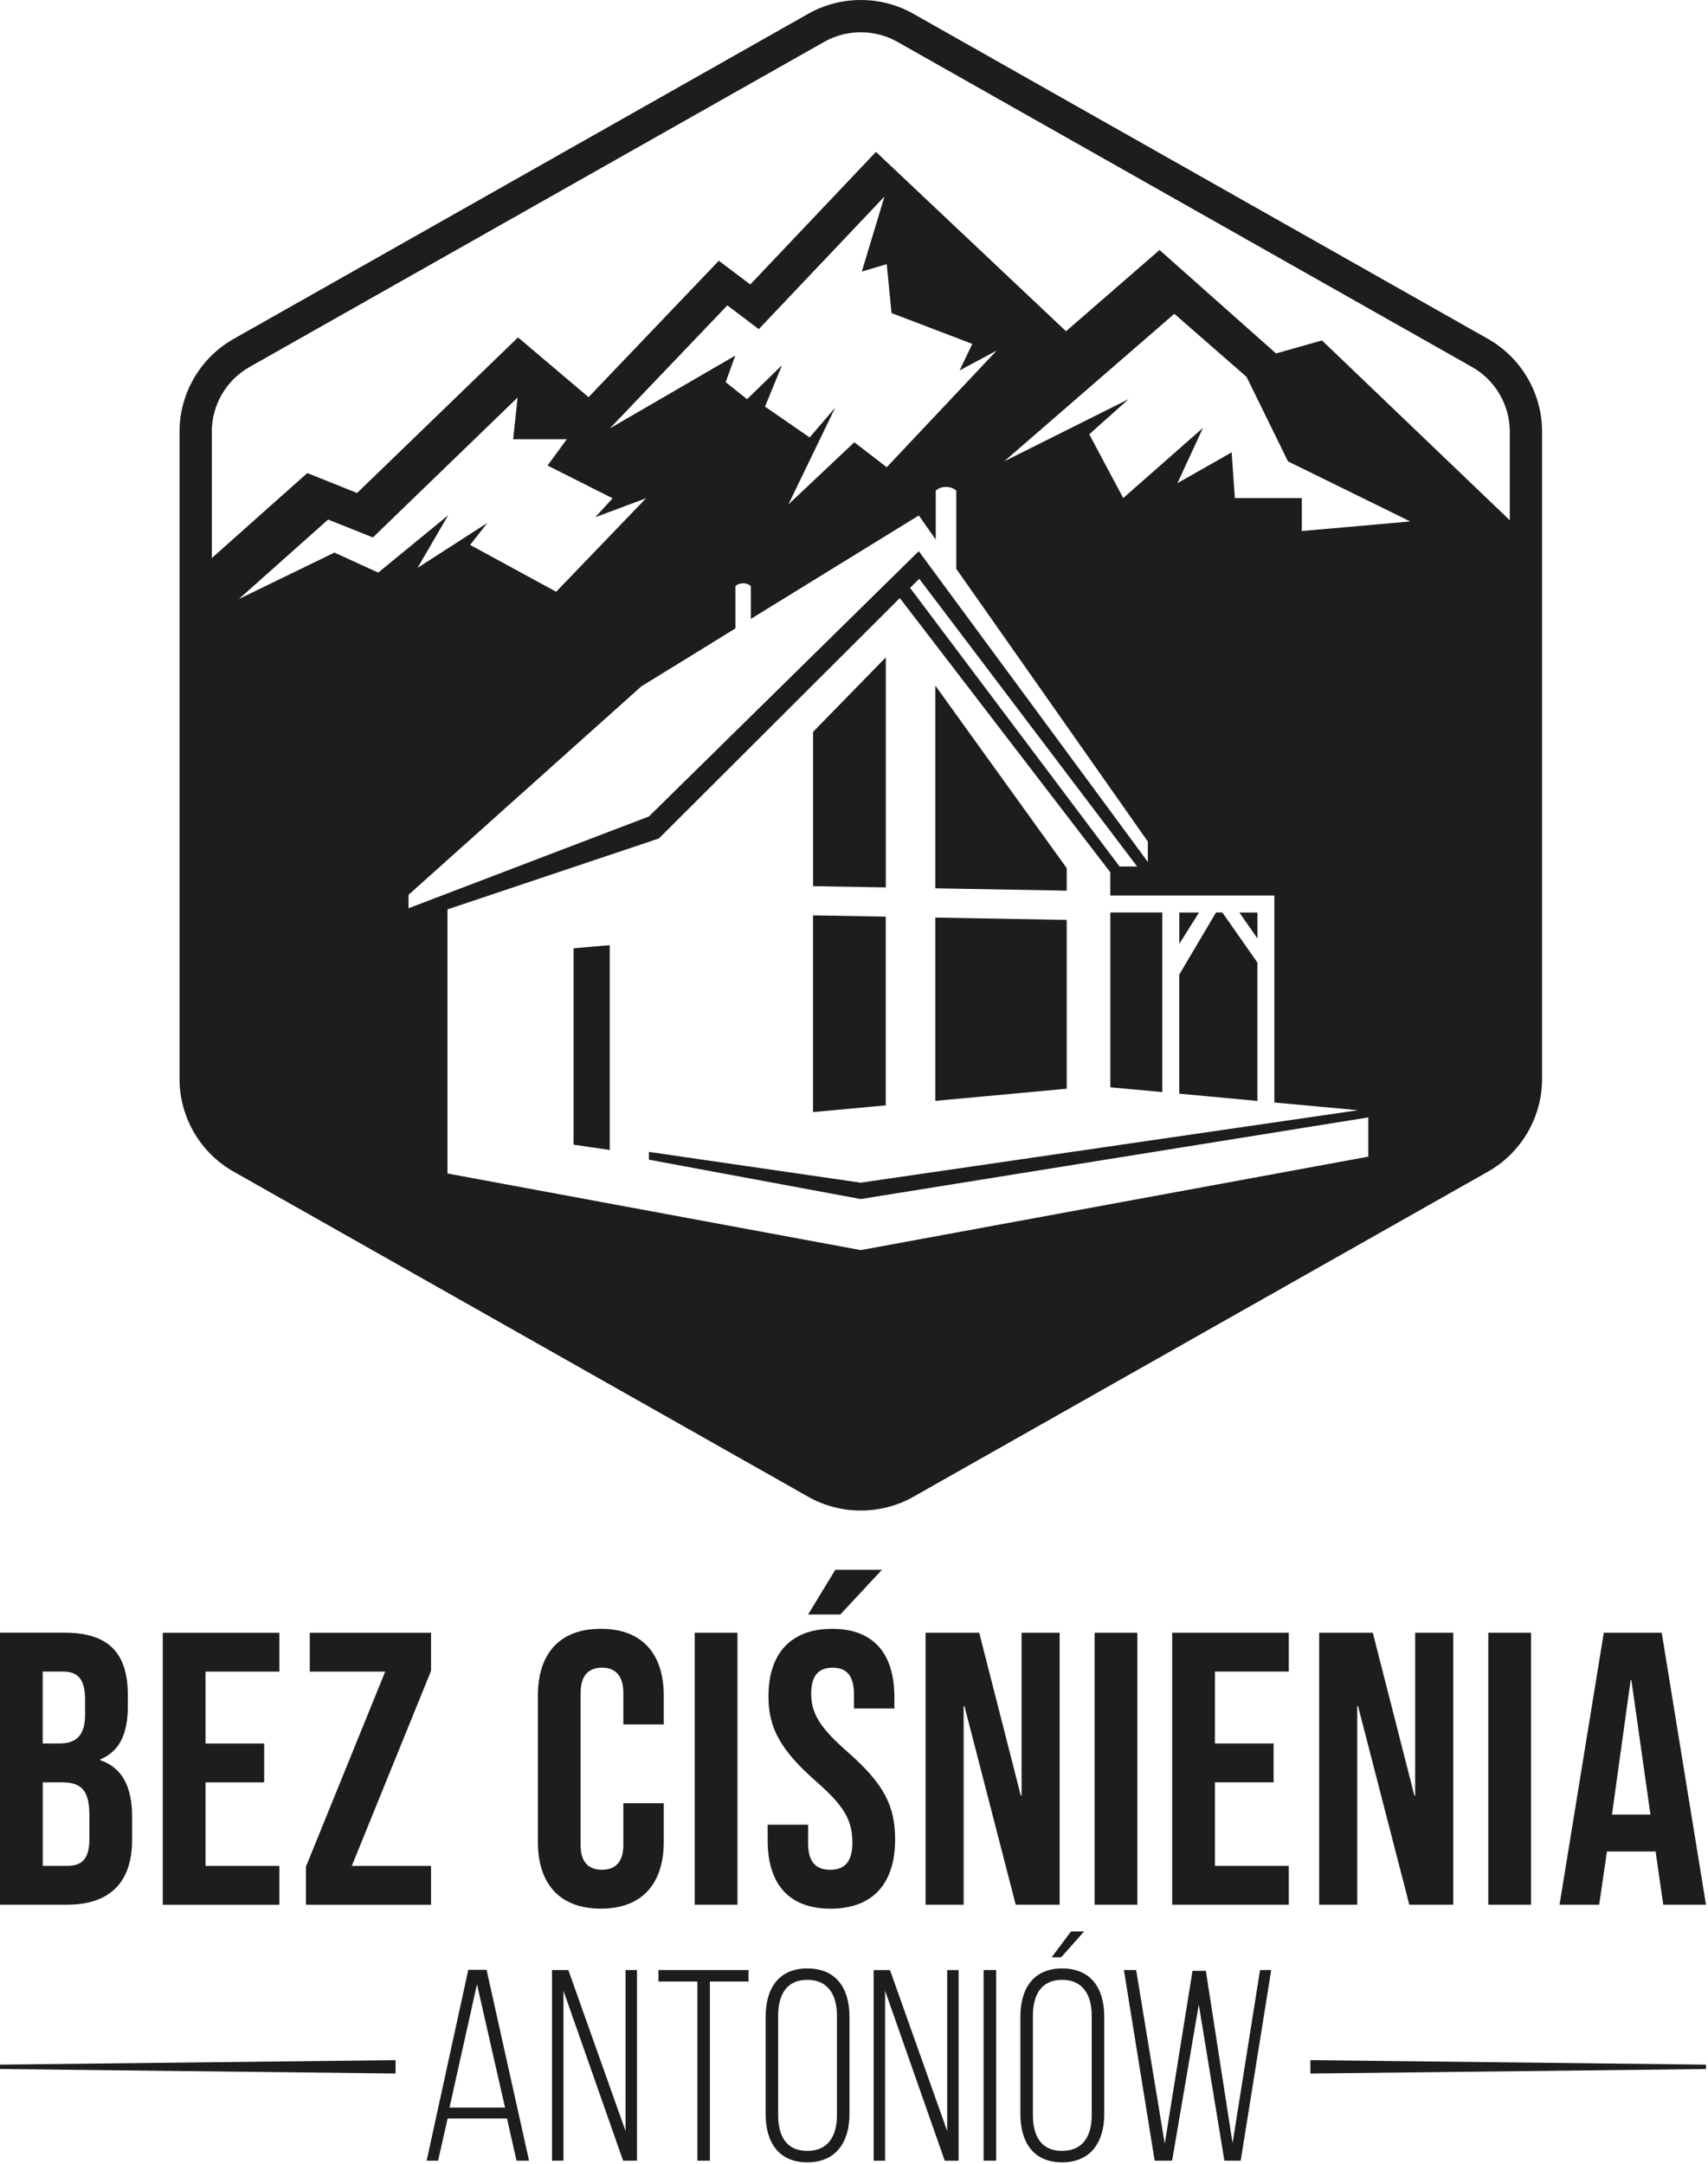 <svg width="476" height="603" viewBox="0 0 476 603" fill="none" xmlns="http://www.w3.org/2000/svg">
<path d="M65.12 326.483L225.26 417.083C229.77 419.633 234.83 420.913 239.9 420.913C244.97 420.913 250.02 419.633 254.53 417.083L414.67 326.483C423.98 321.223 429.76 311.303 429.76 300.613V120.293C429.76 109.603 423.98 99.692 414.67 94.422L254.53 3.833C245.5 -1.278 234.29 -1.278 225.26 3.833L65.12 94.433C55.81 99.692 50.03 109.612 50.03 120.302V300.622C50.03 311.312 55.81 321.223 65.12 326.492V326.483ZM93.21 153.973L66.56 166.923L91.44 144.773L103.92 149.763L144.25 110.772L143.01 122.392H157.95L152.6 129.723L170.72 138.842L165.92 144.113L180.04 138.842L155 164.893L131.02 151.842L135.82 145.713L116.37 158.233L124.9 143.583L105.4 159.562L93.2 153.973H93.21ZM247.12 73.603L248.46 87.233L270.97 95.823L267.42 103.232L277.79 97.662L247.12 130.193L238.09 123.233L219.72 140.562L232.75 113.603L225.64 121.892L213.2 113.302L217.94 101.752L208.21 111.232L202.24 106.493L204.91 99.082L169.96 119.373L202.7 85.093L211.46 91.713L246.49 54.763L240.18 75.672L247.14 73.603H247.12ZM113.87 249.323L178.71 191.273L204.96 175.103V163.312C204.96 163.312 205.7 162.533 207.11 162.533C208.52 162.533 209.26 163.312 209.26 163.312V172.452L256.06 143.633L260.78 150.353V136.723C260.78 136.723 261.77 135.673 263.64 135.673C265.51 135.673 266.5 136.723 266.5 136.723V158.493L319.89 234.503V240.183L256.05 153.583L180.84 227.513L113.85 253.083V249.303L113.87 249.323ZM316.91 241.452H312.01L253.63 163.812L256.18 161.273L316.91 241.452ZM381.33 322.303L239.88 348.342L124.7 326.992V253.402L183.62 233.643L250.77 166.653L309.43 243.062V249.543H355.15V307.203L378.47 309.363L239.87 329.553L180.84 320.973V323.143L239.87 334.113L381.32 311.363V322.293L381.33 322.303ZM362.8 147.963V138.783H344.14L343.25 126.043L328.14 134.633L335.25 119.233L313.03 138.783L303.56 121.013L314.51 111.232L279.85 128.562L327.27 87.442L347.4 105.012L358.95 128.562L393.02 145.303L362.8 147.973V147.963ZM59.02 120.293C59.02 112.843 63.05 105.932 69.54 102.262L229.7 11.662C232.85 9.883 236.38 8.992 239.9 8.992C243.42 8.992 246.96 9.883 250.1 11.662L410.24 102.262C416.73 105.932 420.76 112.843 420.76 120.293V144.973L368.42 94.862L355.61 98.493L323.15 69.662L297.09 92.302L244.12 42.322L209.09 79.272L200.33 72.653L164.02 110.673L144.37 94.013L99.52 137.373L85.64 131.823L59.03 155.503V120.302L59.02 120.293ZM447.82 515.922H461.36V515.702L463.53 530.753H475.44L463.1 454.953H446.96L434.62 530.753H445.67L447.84 515.912L447.82 515.922ZM454.43 468.163H454.65L459.96 505.632H449.24L454.44 468.163H454.43ZM414.77 454.953H426.68V530.753H414.77V454.953ZM293.1 545.392L298.49 538.182H302.13L295.75 545.392H293.09H293.1ZM350.44 261.513L345.4 254.272H350.44V261.513ZM305.06 530.753V454.953H316.97V530.753H305.06ZM394.39 500.322V454.953H405V530.753H392.76L378.47 475.413H378.25V530.753H367.64V454.953H382.58L394.17 500.322H394.39ZM246.85 308.013L226.59 309.883V255.062L246.85 255.423V308.013ZM323.93 304.312L309.44 302.973V254.263H323.93V304.312ZM159.85 264.242L169.93 263.363V320.432L159.85 318.962V264.242ZM350.44 306.772L328.65 304.753V271.562L338.89 254.263H340.66L350.43 268.233V306.763L350.44 306.772ZM225.21 508.452V513.652C225.21 519.062 227.59 521.012 231.38 521.012C235.17 521.012 237.55 519.062 237.55 513.432C237.55 507.152 235.17 503.143 227.37 496.323C217.41 487.553 214.16 481.383 214.16 472.712C214.16 460.802 220.33 453.872 231.92 453.872C243.51 453.872 249.25 460.802 249.25 472.932V476.073H237.99V472.173C237.99 466.763 235.82 464.703 232.03 464.703C228.24 464.703 226.07 466.762 226.07 471.962C226.07 477.482 228.56 481.492 236.36 488.312C246.32 497.082 249.46 503.152 249.46 512.572C249.46 524.922 243.18 531.852 231.48 531.852C219.78 531.852 213.94 524.922 213.94 512.792V508.462H225.2L225.21 508.452ZM297.28 248.182L260.67 247.533V191.053L297.28 241.903V248.182ZM334.14 254.272L328.66 263.013V254.272H334.14ZM297.28 303.372L260.67 306.753V255.682L297.28 256.333V303.363V303.372ZM246.86 247.283L226.6 246.923V203.933L246.86 183.173V247.283ZM365.19 574.052L475.43 575.312V576.532L365.19 577.792V574.062V574.052ZM263.97 548.962H267.16V602.082H263.29L246.67 554.732V602.082H243.48V548.962H248.03L263.97 593.812V548.962ZM224.98 548.503C216.94 548.503 213.37 554.193 213.37 561.932V589.102C213.37 596.842 216.94 602.532 224.98 602.532C233.02 602.532 236.74 596.842 236.74 589.102V561.932C236.74 554.193 233.17 548.503 224.98 548.503ZM233.25 589.322C233.25 595.092 230.9 599.342 224.98 599.342C219.06 599.342 216.86 595.092 216.86 589.322V561.702C216.86 555.932 219.14 551.682 224.98 551.682C230.82 551.682 233.25 555.932 233.25 561.702V589.322ZM274.12 548.952H277.61V602.072H274.12V548.952ZM183.49 548.952H208.61V552.142H197.84V602.072H194.35V552.142H183.5V548.952H183.49ZM326.68 454.953H359.17V465.783H338.59V485.812H354.94V496.643H338.59V519.922H359.17V530.753H326.68V454.953ZM351.16 548.952H354.27L345.77 602.072H341.22L334.09 558.592L326.65 602.072H321.79L313.22 548.952H316.63L324.6 597.362L332.34 549.172H336.06L343.5 597.202L351.16 548.943V548.952ZM295.31 530.753H283.07L268.78 475.413H268.56V530.753H257.95V454.953H272.89L284.48 500.322H284.7V454.953H295.31V530.753ZM184.98 513.212C184.98 524.912 178.92 531.842 167.44 531.842C155.96 531.842 149.9 524.912 149.9 513.212V472.492C149.9 460.792 155.96 453.863 167.44 453.863C178.92 453.863 184.98 460.792 184.98 472.492V480.503H173.72V471.733C173.72 466.753 171.34 464.693 167.76 464.693C164.18 464.693 161.8 466.753 161.8 471.733V514.072C161.8 519.052 164.18 521.003 167.76 521.003C171.34 521.003 173.72 519.052 173.72 514.072V502.483H184.98V513.202V513.212ZM295.98 548.503C287.94 548.503 284.37 554.193 284.37 561.932V589.102C284.37 596.842 287.94 602.532 295.98 602.532C304.02 602.532 307.74 596.842 307.74 589.102V561.932C307.74 554.193 304.17 548.503 295.98 548.503ZM304.25 589.322C304.25 595.092 301.9 599.342 295.98 599.342C290.06 599.342 287.86 595.092 287.86 589.322V561.702C287.86 555.932 290.14 551.682 295.98 551.682C301.82 551.682 304.25 555.932 304.25 561.702V589.322ZM193.61 530.753V454.953H205.52V530.753H193.61ZM174.33 548.952H177.52V602.072H173.65L157.03 554.722V602.072H153.84V548.952H158.39L174.33 593.802V548.952ZM0 575.312L110.24 574.052V577.782L0 576.522V575.302V575.312ZM77.85 530.762H45.36V454.962H77.85V465.793H57.27V485.823H73.62V496.652H57.27V519.932H77.85V530.762ZM36.82 512.782V506.283C36.82 498.272 34.33 492.643 27.94 490.473V490.253C33.25 488.082 35.63 483.212 35.63 475.413V472.383C35.63 460.682 30.32 454.943 17.98 454.943H0V530.742H18.73C30.64 530.742 36.81 524.462 36.81 512.762L36.82 512.782ZM11.91 465.783H17.65C21.87 465.783 23.71 468.163 23.71 473.583V477.803C23.71 483.863 21 485.812 16.56 485.812H11.9V465.783H11.91ZM11.91 496.643H17.22C22.64 496.643 24.91 498.812 24.91 505.842V512.452C24.91 518.082 22.74 519.922 18.74 519.922H11.92V496.643H11.91ZM130.51 548.882L118.9 602.072H122.09L124.75 590.312H141.29L143.95 602.072H147.44L135.6 548.882H130.52H130.51ZM125.27 587.282L132.93 552.912L140.75 587.282H125.27ZM234.2 449.872H225.21L232.79 437.423H245.78L234.19 449.872H234.2ZM120.13 465.573L98.04 519.932H120.13V530.762H85.26V520.152L107.35 465.793H86.34V454.962H120.13V465.573Z" fill="#1D1D1B"/>
</svg>
